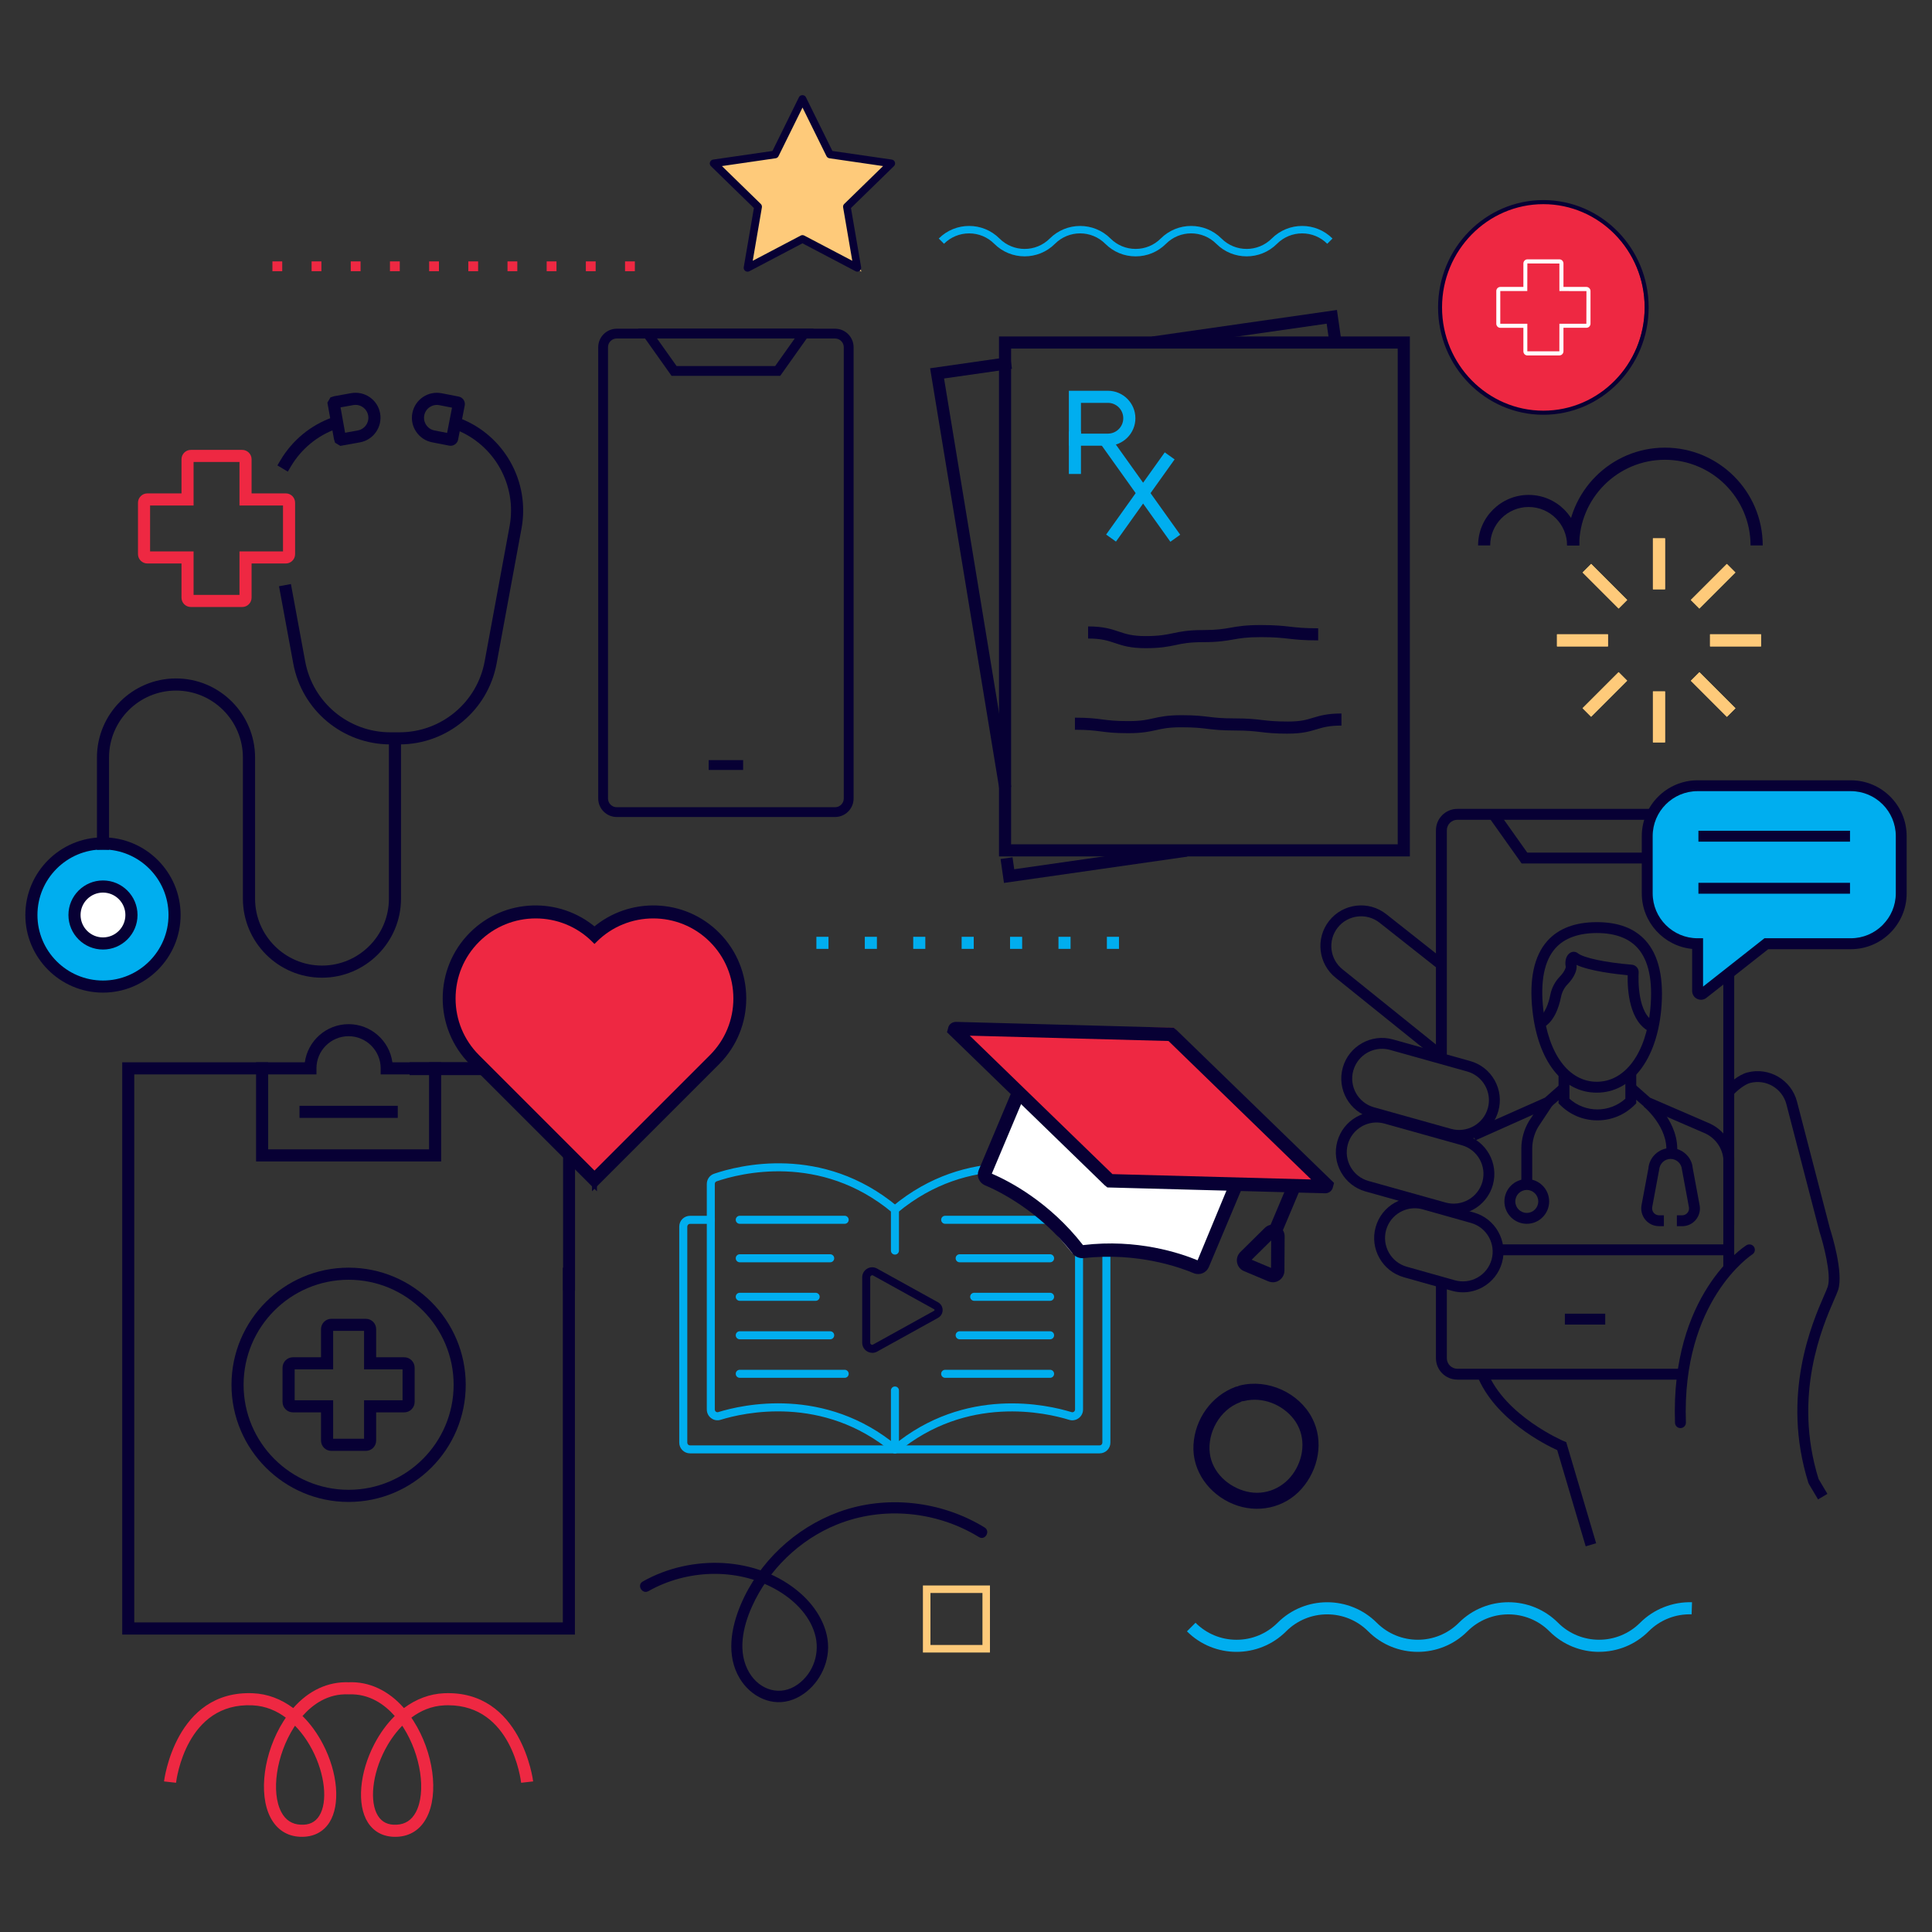 <?xml version="1.0" encoding="UTF-8"?><svg id="a" xmlns="http://www.w3.org/2000/svg" viewBox="0 0 500 500"><rect x="0" y="0" width="500" height="500" fill="#333333" stroke="none"/><defs><style>.b,.c{fill:#070034;}.b,.d{stroke:#070034;stroke-miterlimit:10;stroke-width:1.27px;}.e{fill:#00aeef;}.f,.d{fill:#ee2842;}.g{fill:#fff;}.h{fill:#feca7a;}</style></defs><path class="e" d="m293.9,66.35c-2.97,0-5.76-1.16-7.86-3.26-3.59-3.59-9.42-3.59-13.01,0-4.33,4.34-11.39,4.34-15.72,0-1.74-1.74-4.05-2.69-6.5-2.69s-4.77.96-6.5,2.69l-1.36-1.36c4.33-4.34,11.39-4.34,15.72,0,3.59,3.59,9.42,3.59,13.01,0,4.33-4.33,11.39-4.34,15.72,0,1.74,1.74,4.05,2.69,6.5,2.69s4.77-.96,6.5-2.69c4.33-4.34,11.39-4.34,15.72,0,3.59,3.59,9.42,3.59,13.01,0,4.34-4.34,11.38-4.34,15.72,0l-1.36,1.36c-1.74-1.74-4.05-2.69-6.5-2.69s-4.77.96-6.5,2.69c-4.33,4.34-11.39,4.34-15.72,0-3.59-3.59-9.42-3.59-13.01,0-2.1,2.1-4.89,3.26-7.86,3.26Z"/><ellipse class="f" cx="399.16" cy="79.56" rx="26.48" ry="26.99"/><circle class="e" cx="27.58" cy="237.13" r="18.39"/><circle class="g" cx="26.41" cy="236.76" r="7.24"/><path class="f" d="m70.5,67.65h2.54v2.54h-2.54v-2.54Zm10.14,0h2.54v2.54h-2.54v-2.54Zm10.14,0h2.54v2.54h-2.54v-2.54Zm10.14,0h2.54v2.54h-2.54v-2.54Zm10.14,0h2.54v2.54h-2.54v-2.54Zm10.14,0h2.54v2.54h-2.54v-2.54Zm10.14,0h2.54v2.54h-2.54v-2.54Zm10.14,0h2.54v2.54h-2.54v-2.54Zm10.14,0h2.54v2.54h-2.54v-2.54Zm10.14,0h2.54v2.54h-2.54v-2.54Z"/><path class="c" d="m148.81,423.02H31.63v-148.1h47.26c.77-5.57,5.56-9.87,11.33-9.87s10.57,4.3,11.33,9.87h33.84v3.13h-36.87v-1.57c0-4.58-3.73-8.31-8.31-8.31s-8.31,3.73-8.31,8.31v1.57h-47.15v141.83h110.91v-91.81h3.13v94.94Z"/><polygon class="c" points="114.17 300.58 66.27 300.58 66.27 274.92 69.4 274.92 69.4 297.45 111.04 297.45 111.04 274.92 114.17 274.92 114.17 300.58"/><rect class="c" x="77.51" y="286.18" width="25.43" height="3.13"/><rect class="c" x="106.01" y="274.92" width="42.8" height="3.32"/><rect class="c" x="117.73" y="302.9" width="59.06" height="3.09" transform="translate(451.72 157.18) rotate(90)"/><path class="c" d="m90.22,388.7c-16.71,0-30.31-13.6-30.31-30.31s13.6-30.32,30.31-30.32,30.31,13.6,30.31,30.32-13.6,30.31-30.31,30.31Zm0-57.5c-14.99,0-27.18,12.19-27.18,27.18s12.19,27.18,27.18,27.18,27.18-12.19,27.18-27.18-12.19-27.18-27.18-27.18Z"/><path class="c" d="m94.7,375.48h-8.96c-1.47,0-2.66-1.19-2.66-2.66v-7.3h-7.26c-1.49,0-2.7-1.21-2.7-2.7v-8.86c0-1.49,1.21-2.7,2.7-2.7h7.26v-7.28c0-1.47,1.2-2.68,2.68-2.68h8.91c1.48,0,2.68,1.2,2.68,2.68v7.28h7.26c1.49,0,2.7,1.21,2.7,2.7v8.86c0,1.49-1.21,2.7-2.7,2.7h-7.26v7.3c0,1.47-1.19,2.66-2.66,2.66Zm-8.48-3.13h8v-9.96h9.96v-8h-9.96v-9.96h-8v9.96h-9.96v8h9.96v9.96Z"/><path class="c" d="m26.65,256.89c-11.08,0-20.09-9.01-20.09-20.09s9.01-20.09,20.09-20.09,20.09,9.01,20.09,20.09-9.01,20.09-20.09,20.09Zm0-37.05c-9.35,0-16.96,7.61-16.96,16.96s7.61,16.96,16.96,16.96,16.96-7.61,16.96-16.96-7.61-16.96-16.96-16.96Z"/><path class="c" d="m26.65,245.74c-4.93,0-8.94-4.01-8.94-8.94s4.01-8.94,8.94-8.94,8.94,4.01,8.94,8.94-4.01,8.94-8.94,8.94Zm0-14.74c-3.2,0-5.8,2.6-5.8,5.8s2.6,5.8,5.8,5.8,5.8-2.6,5.8-5.8-2.6-5.8-5.8-5.8Z"/><path class="c" d="m83.32,253.03c-11.28,0-20.46-9.18-20.46-20.46v-36.53c0-9.55-7.77-17.32-17.32-17.32s-17.32,7.77-17.32,17.32v23.9h-3.13v-23.9c0-11.28,9.18-20.46,20.46-20.46s20.46,9.18,20.46,20.46v36.53c0,9.55,7.77,17.32,17.32,17.32s17.32-7.77,17.32-17.32v-41.49h3.13v41.49c0,11.28-9.18,20.46-20.46,20.46Z"/><path class="f" d="m62.7,157.09h-13.32c-1.33,0-2.41-1.08-2.41-2.42v-8.84h-8.83c-1.34,0-2.43-1.09-2.43-2.43v-13.28c0-1.34,1.09-2.43,2.43-2.43h8.83v-8.83c0-1.34,1.09-2.43,2.42-2.43h13.29c1.34,0,2.43,1.09,2.43,2.43v8.83h8.86c1.32,0,2.4,1.08,2.4,2.4v13.34c0,1.32-1.08,2.4-2.4,2.4h-8.86v8.84c0,1.33-1.08,2.42-2.41,2.42Zm-12.6-3.13h11.88v-11.26h11.26v-11.88h-11.26v-11.26h-11.88v11.26h-11.26v11.88h11.26v11.26Zm23.87-23.14h.03-.03Z"/><path class="c" d="m88.09,115.4l-1.37-.81-.28-.9-1.71-9.49.81-1.37.9-.28,4.42-.8c1.7-.3,3.42.07,4.84,1.05,1.42.99,2.37,2.46,2.67,4.17.63,3.51-1.71,6.88-5.22,7.51l-5.06.91Zm.04-9.97l1.18,6.56,3.28-.59c1.81-.33,3.02-2.06,2.69-3.87-.16-.88-.65-1.64-1.38-2.15s-1.62-.7-2.49-.54l-3.28.59Z"/><path class="c" d="m116.63,115.37c-.12,0-.25-.01-.38-.04l-4.41-.86c-1.7-.33-3.16-1.3-4.13-2.73-.97-1.43-1.32-3.16-.99-4.85.33-1.69,1.3-3.16,2.73-4.13,1.43-.97,3.15-1.31,4.85-.99l4.41.86c1.07.21,1.77,1.25,1.56,2.31l-1.71,8.82c-.18.94-1.01,1.6-1.94,1.6Zm-3.56-10.58c-.66,0-1.3.2-1.86.57-.74.5-1.24,1.25-1.41,2.13-.17.88.01,1.76.51,2.5.5.74,1.25,1.24,2.13,1.41h0l3.27.64,1.27-6.54-3.27-.64c-.22-.04-.43-.06-.65-.06Z"/><path class="c" d="m103.38,192.65h-2.35c-12.33,0-22.89-8.8-25.13-20.92l-3.69-20.01,3.08-.57,3.69,20.01c1.96,10.64,11.24,18.36,22.05,18.36h2.35c10.82,0,20.09-7.72,22.05-18.36l6.45-34.98c1.96-10.6-3.92-21.12-13.96-25l-1.46-.56,1.13-2.92,1.46.56c11.45,4.42,18.15,16.4,15.92,28.49l-6.45,34.98c-2.24,12.12-12.81,20.92-25.13,20.92Z"/><path class="c" d="m74.48,122.05l-2.69-1.6.8-1.35c3.07-5.18,7.87-9.12,13.5-11.1l1.48-.52,1.04,2.96-1.48.52c-4.94,1.74-9.15,5.2-11.84,9.74l-.8,1.35Z"/><path class="c" d="m364.87,221.64h-106.33V87.08h106.33v134.56Zm-103.2-3.13h100.06V90.21h-100.06v128.29Z"/><path class="e" d="m286.73,115.35h-10.11v-14.22h10.11c3.92,0,7.11,3.19,7.11,7.11s-3.19,7.11-7.11,7.11Zm-6.98-3.13h6.98c2.19,0,3.97-1.78,3.97-3.98s-1.78-3.98-3.97-3.98h-6.98v7.95Z"/><rect class="e" x="276.62" y="111.65" width="3.13" height="11.01"/><rect class="e" x="293.58" y="111.11" width="3.13" height="31.05" transform="translate(-18.66 195.01) rotate(-35.51)"/><rect class="e" x="282.08" y="127.07" width="26.13" height="3.13" transform="translate(19.01 294.2) rotate(-54.5)"/><path class="c" d="m296.47,167.75c-3.97,0-5.99-.68-7.93-1.33-1.79-.6-3.48-1.17-6.94-1.17v-3.13c3.97,0,5.99.68,7.93,1.33,1.79.6,3.48,1.17,6.94,1.17s5.29-.36,7.12-.75c1.91-.4,3.88-.81,7.76-.81,3.59,0,5.33-.3,7.18-.63,1.9-.33,3.86-.67,7.72-.67s5.75.22,7.62.43c1.87.21,3.63.41,7.27.41v3.13c-3.81,0-5.75-.22-7.62-.43-1.87-.21-3.63-.41-7.27-.41s-5.33.3-7.18.63c-1.9.33-3.86.67-7.72.67-3.56,0-5.29.36-7.12.75-1.91.4-3.88.81-7.76.81Z"/><path class="c" d="m333.36,189.87c-3.54,0-5.35-.21-7.09-.42-1.73-.2-3.36-.4-6.72-.4-3.54,0-5.35-.22-7.09-.43-1.73-.21-3.36-.4-6.71-.4s-4.87.35-6.55.73c-1.78.39-3.61.8-7.23.8s-5.35-.23-7.09-.46c-1.72-.22-3.35-.43-6.69-.43v-3.13c3.55,0,5.35.23,7.09.46,1.72.22,3.35.43,6.69.43s4.87-.35,6.55-.73c1.78-.39,3.61-.8,7.23-.8s5.35.22,7.09.43c1.73.21,3.36.4,6.71.4,3.55,0,5.35.21,7.09.42,1.73.2,3.36.39,6.72.39s4.79-.47,6.45-.97c1.81-.54,3.67-1.11,7.36-1.11v3.13c-3.22,0-4.79.47-6.45.97-1.81.54-3.67,1.11-7.36,1.11Z"/><polygon class="c" points="259.83 228.5 258.94 222.31 262.04 221.87 262.48 224.96 306.83 218.6 307.28 221.7 259.83 228.5"/><polygon class="c" points="298.53 90.19 298.09 87.09 346 80.22 347.27 89.06 344.16 89.5 343.34 83.77 298.53 90.19"/><polygon class="c" points="258.62 204.17 240.71 95.31 261.44 92.34 261.89 95.44 244.32 97.95 261.71 203.66 258.62 204.17"/><path class="e" d="m289.59,245.57h-3.13v-3.13h3.13v3.13Zm-12.53,0h-3.13v-3.13h3.13v3.13Zm-12.53,0h-3.13v-3.13h3.13v3.13Zm-12.53,0h-3.13v-3.13h3.13v3.13Zm-12.53,0h-3.13v-3.13h3.13v3.13Zm-12.53,0h-3.13v-3.13h3.13v3.13Zm-12.53,0h-3.13v-3.13h3.13v3.13Z"/><rect class="h" x="427.78" y="139.32" width="3.13" height="13.19"/><rect class="h" x="427.78" y="178.94" width="3.13" height="13.19"/><rect class="h" x="427.78" y="139.32" width="3.13" height="13.19"/><rect class="h" x="427.78" y="178.94" width="3.13" height="13.19"/><rect class="h" x="442.56" y="164.16" width="13.19" height="3.13"/><rect class="h" x="402.95" y="164.16" width="13.19" height="3.13"/><rect class="h" x="442.56" y="164.16" width="13.19" height="3.13"/><rect class="h" x="402.95" y="164.16" width="13.19" height="3.13"/><rect class="h" x="436.76" y="150.15" width="13.19" height="3.13" transform="translate(22.57 357.94) rotate(-45)"/><rect class="h" x="408.75" y="178.16" width="13.19" height="3.13" transform="translate(-5.44 346.33) rotate(-45)"/><rect class="h" x="436.76" y="150.15" width="13.19" height="3.13" transform="translate(22.57 357.94) rotate(-45)"/><rect class="h" x="408.75" y="178.16" width="13.19" height="3.13" transform="translate(-5.44 346.33) rotate(-45)"/><rect class="h" x="441.79" y="173.14" width="3.13" height="13.19" transform="translate(2.74 366.07) rotate(-44.99)"/><rect class="h" x="413.78" y="145.12" width="3.13" height="13.19" transform="translate(14.34 338.06) rotate(-44.99)"/><rect class="h" x="441.79" y="173.14" width="3.13" height="13.19" transform="translate(2.74 366.07) rotate(-44.99)"/><rect class="h" x="413.78" y="145.12" width="3.13" height="13.19" transform="translate(14.34 338.06) rotate(-44.99)"/><path class="c" d="m167.82,411.78c9.89-5.59,22.72-6.1,32.76-.56,4.54,2.51,8.75,6.44,10.28,11.53,1.46,4.85-.24,10.19-4.41,13.18-4.44,3.18-9.83,1.51-12.54-3.05-3.15-5.3-1.65-11.9.74-17.19,4.28-9.45,12.26-17.2,21.88-21.11,11.96-4.86,25.87-3.51,36.83,3.22,1.59.97,3.04-1.52,1.46-2.49-11.18-6.86-25.43-8.52-37.8-3.99-11.25,4.12-20.66,12.95-25.33,24-2.52,5.97-3.78,13.16-.27,19.02,2.85,4.77,8.45,7.57,13.85,5.48,5.02-1.94,8.56-7.1,9-12.4.49-5.81-2.88-11.38-7.11-15.08-11.07-9.71-28.31-10.12-40.81-3.05-1.62.91-.16,3.41,1.46,2.49h0Z"/><path class="h" d="m256.2,427.67h-17.35v-17.35h17.35v17.35Zm-15.4-1.95h13.46v-13.46h-13.46v13.46Z"/><path class="c" d="m456.17,141.16h-3.13c0-12.23-9.95-22.17-22.17-22.17s-22.17,9.95-22.17,22.17h-3.13c0-13.95,11.35-25.31,25.31-25.31s25.31,11.35,25.31,25.31Z"/><path class="c" d="m408.69,141.16h-3.13c0-5.49-4.46-9.95-9.95-9.95s-9.95,4.46-9.95,9.95h-3.13c0-7.21,5.87-13.08,13.08-13.08s13.09,5.87,13.09,13.08Z"/><path class="e" d="m413.84,427.5c-4.65,0-9.3-1.77-12.84-5.31-5.86-5.86-15.39-5.85-21.24,0-7.08,7.08-18.59,7.08-25.67,0-5.86-5.86-15.38-5.86-21.24,0-7.08,7.08-18.59,7.08-25.67,0l2.22-2.22c2.84,2.84,6.61,4.4,10.62,4.4s7.78-1.56,10.62-4.4c7.08-7.08,18.59-7.08,25.67,0,5.86,5.86,15.38,5.86,21.24,0,7.08-7.08,18.59-7.09,25.67,0,5.86,5.86,15.38,5.86,21.24,0,3.53-3.54,8.42-5.46,13.43-5.31l-.1,3.13c-4.15-.13-8.14,1.42-11.11,4.39-3.54,3.54-8.19,5.31-12.84,5.31Z"/><path class="f" d="m102.27,475.37c-3.08,0-5.52-1.29-7.08-3.74-2.88-4.53-2.18-12.85,1.68-20.25,1.49-2.85,3.28-5.3,5.29-7.28-2.56-2.9-6.49-5.82-11.87-5.6-5.5-.28-9.44,2.7-12,5.6,2.01,1.98,3.8,4.43,5.29,7.28,3.86,7.4,4.55,15.72,1.68,20.25-1.64,2.58-4.29,3.86-7.57,3.73-3.4-.14-6.05-1.86-7.68-4.97-3.21-6.15-1.76-16.89,3.37-24.97.19-.31.39-.6.59-.89-2.31-1.73-5.17-3.04-8.61-3.19-17.14-.84-19.7,19.19-19.8,20.04l-3.11-.35c.03-.24,2.92-23.69,23.04-22.82,3.72.16,7.26,1.49,10.4,3.84,3.99-4.56,8.99-6.88,14.39-6.68,5.23-.22,10.27,2.12,14.26,6.68,3.13-2.34,6.68-3.68,10.4-3.84,20.02-.85,23.02,22.58,23.04,22.82l-3.11.35c-.1-.84-2.49-20.06-18.89-20.06-.3,0-.6,0-.91.02-3.44.14-6.3,1.45-8.61,3.19.2.29.4.59.59.89,5.14,8.08,6.59,18.82,3.37,24.97-1.62,3.11-4.28,4.83-7.68,4.97-.16,0-.32,0-.48,0Zm-25.93-28.75c-.11.16-.21.32-.31.48-4.51,7.1-5.93,16.69-3.24,21.84,1.09,2.09,2.78,3.19,5.03,3.29,2.19.12,3.76-.65,4.79-2.28,2.27-3.57,1.51-10.77-1.81-17.12-.79-1.52-2.26-3.97-4.45-6.21Zm27.75,0c-2.19,2.25-3.66,4.69-4.45,6.21-3.32,6.35-4.08,13.55-1.81,17.12,1.03,1.63,2.63,2.4,4.79,2.28,2.25-.09,3.94-1.2,5.03-3.29,2.69-5.15,1.27-14.74-3.24-21.84-.1-.16-.2-.32-.32-.48Z"/><path class="c" d="m399.42,107.34c-15.03,0-27.25-12.46-27.25-27.78s12.22-27.78,27.25-27.78,27.25,12.46,27.25,27.78-12.22,27.78-27.25,27.78Zm0-54.5c-14.46,0-26.22,11.99-26.22,26.72s11.76,26.72,26.22,26.72,26.21-11.99,26.21-26.72-11.76-26.72-26.21-26.72Z"/><path class="g" d="m403.57,91.99h-8.28c-.58,0-1.04-.48-1.04-1.07v-6.08h-5.97c-.57,0-1.04-.47-1.04-1.06v-8.46c0-.58.47-1.06,1.04-1.06h5.97v-6.07c0-.59.47-1.07,1.05-1.07h8.27c.58,0,1.05.48,1.05,1.07v6.07h5.95c.58,0,1.05.48,1.05,1.07v8.43c0,.59-.47,1.07-1.05,1.07h-5.95v6.08c0,.59-.47,1.07-1.04,1.07Zm-15.3-17.19v8.99s7,0,7,0v7.13h8.29s.01-7.13.01-7.13h6.98l.02-8.45-7-.02v-7.12l-8.29-.02-.02,7.14h-7v-.53Z"/><path class="b" d="m153.85,303.82l-30.32-30.32c-4.04-4.04-6.26-9.4-6.26-15.11s2.22-11.07,6.26-15.11c8.33-8.33,21.89-8.33,30.22,0l.1.1v-2.81c-9.21-7.86-23.09-7.47-31.79,1.24-9.14,9.14-9.14,24.02,0,33.17l31.79,31.79v-2.95Z"/><path class="b" d="m153.85,303.82l30.32-30.32c4.04-4.04,6.26-9.4,6.26-15.11,0-5.71-2.22-11.07-6.26-15.11-8.33-8.33-21.89-8.33-30.22,0l-.1.1v-2.81c9.21-7.86,23.09-7.47,31.79,1.24,9.14,9.14,9.14,24.02,0,33.17l-31.79,31.79v-2.95Z"/><path class="d" d="m153.95,243.3l-.1.1-.1-.1c-8.33-8.33-21.89-8.33-30.22,0-4.04,4.04-6.26,9.4-6.26,15.11s2.22,11.07,6.26,15.11l30.32,30.32,30.32-30.32c4.04-4.04,6.26-9.4,6.26-15.11s-2.22-11.07-6.26-15.11c-8.33-8.33-21.89-8.33-30.22,0Z"/><path class="e" d="m231.61,376.13c-.23,0-.47-.08-.66-.24-18.02-15.04-38.57-10.27-44.44-8.45-.85.27-1.75.12-2.46-.42-.72-.53-1.13-1.35-1.13-2.25v-58.36c0-1.19.75-2.26,1.87-2.64,6.21-2.13,27.97-7.81,47.49,8.48.44.37.5,1.02.13,1.46-.37.44-1.02.5-1.46.13-18.69-15.59-39.54-10.15-45.49-8.11-.29.1-.47.36-.47.68v58.36c0,.23.11.44.29.58.1.07.33.2.62.1,6.12-1.9,27.56-6.87,46.38,8.84.44.37.5,1.02.13,1.46-.2.25-.5.37-.8.37Z"/><path class="e" d="m231.61,376.13c-.3,0-.59-.13-.8-.37-.37-.44-.31-1.09.13-1.46,18.82-15.71,40.25-10.73,46.37-8.84.29.09.52-.03.62-.11.19-.14.29-.35.29-.58v-58.36c0-.31-.18-.58-.47-.67-5.95-2.04-26.8-7.49-45.49,8.11-.44.37-1.1.31-1.46-.13-.37-.44-.31-1.09.13-1.46,19.52-16.29,41.28-10.61,47.49-8.48,1.12.39,1.87,1.45,1.87,2.64v58.36c0,.9-.41,1.72-1.14,2.25-.72.53-1.62.68-2.47.42-5.87-1.82-26.42-6.59-44.43,8.45-.19.16-.43.24-.66.24Z"/><path class="e" d="m284.58,376.13h-106c-1.54,0-2.79-1.25-2.79-2.78v-55.92c0-1.54,1.25-2.78,2.79-2.78h5.37c.57,0,1.04.46,1.04,1.04s-.46,1.04-1.04,1.04h-5.37c-.39,0-.71.32-.71.71v55.92c0,.39.32.71.71.71h106c.39,0,.71-.32.71-.71v-55.92c0-.39-.32-.71-.71-.71h-5.31c-.57,0-1.04-.46-1.04-1.04s.46-1.04,1.04-1.04h5.31c1.54,0,2.79,1.25,2.79,2.78v55.92c0,1.54-1.25,2.78-2.79,2.78Z"/><path class="e" d="m231.61,324.69c-.57,0-1.04-.46-1.04-1.04v-10.61c0-.57.46-1.04,1.04-1.04s1.04.46,1.04,1.04v10.61c0,.57-.46,1.04-1.04,1.04Z"/><path class="e" d="m231.61,375.02c-.57,0-1.04-.46-1.04-1.04v-14.12c0-.57.46-1.04,1.04-1.04s1.04.46,1.04,1.04v14.12c0,.57-.46,1.04-1.04,1.04Z"/><path class="c" d="m225.72,350.1c-.47,0-.94-.13-1.35-.39-.77-.48-1.23-1.3-1.23-2.2v-16.94c0-.91.46-1.73,1.23-2.21.77-.48,1.71-.52,2.52-.11l15.83,8.76c.74.37,1.23,1.16,1.23,2.04s-.49,1.66-1.27,2.06l-15.75,8.72c-.39.2-.8.29-1.21.29Zm.02-20.06c-.12,0-.22.05-.28.09-.07.04-.25.18-.25.44v16.94c0,.25.15.38.24.44.07.05.27.14.5.02l15.75-8.72c.12-.06.16-.13.16-.22s-.04-.16-.12-.2l-15.83-8.76c-.06-.03-.12-.04-.18-.04Z"/><path class="e" d="m218.6,316.72h-27.15c-.57,0-1.04-.46-1.04-1.04s.46-1.04,1.04-1.04h27.15c.57,0,1.04.46,1.04,1.04s-.46,1.04-1.04,1.04Z"/><path class="e" d="m214.85,326.68h-23.4c-.57,0-1.04-.46-1.04-1.04s.46-1.04,1.04-1.04h23.4c.57,0,1.04.46,1.04,1.04s-.46,1.04-1.04,1.04Z"/><path class="e" d="m211.09,336.65h-19.64c-.57,0-1.04-.46-1.04-1.04s.46-1.04,1.04-1.04h19.64c.57,0,1.04.46,1.04,1.04s-.46,1.04-1.04,1.04Z"/><path class="e" d="m214.85,346.61h-23.4c-.57,0-1.04-.46-1.04-1.04s.46-1.04,1.04-1.04h23.4c.57,0,1.04.46,1.04,1.04s-.46,1.04-1.04,1.04Z"/><path class="e" d="m218.6,356.58h-27.15c-.57,0-1.04-.46-1.04-1.04s.46-1.04,1.04-1.04h27.15c.57,0,1.04.46,1.04,1.04s-.46,1.04-1.04,1.04Z"/><path class="e" d="m271.76,316.72h-27.15c-.57,0-1.04-.46-1.04-1.04s.46-1.04,1.04-1.04h27.15c.57,0,1.04.46,1.04,1.04s-.46,1.04-1.04,1.04Z"/><path class="e" d="m271.76,326.68h-23.4c-.57,0-1.04-.46-1.04-1.04s.46-1.04,1.04-1.04h23.4c.57,0,1.04.46,1.04,1.04s-.46,1.04-1.04,1.04Z"/><path class="e" d="m271.76,336.65h-19.64c-.57,0-1.04-.46-1.04-1.04s.46-1.04,1.04-1.04h19.64c.57,0,1.04.46,1.04,1.04s-.46,1.04-1.04,1.04Z"/><path class="e" d="m271.76,346.61h-23.4c-.57,0-1.04-.46-1.04-1.04s.46-1.04,1.04-1.04h23.4c.57,0,1.04.46,1.04,1.04s-.46,1.04-1.04,1.04Z"/><path class="e" d="m271.76,356.58h-27.15c-.57,0-1.04-.46-1.04-1.04s.46-1.04,1.04-1.04h27.15c.57,0,1.04.46,1.04,1.04s-.46,1.04-1.04,1.04Z"/><polygon class="h" points="207.68 25.55 214.5 40.04 230.64 42.56 218.89 53.32 222.91 70.31 207.68 61.11 193.59 69.28 196.67 53.81 184.48 41.79 200.78 40.42 207.68 25.55"/><path class="c" d="m221.89,70.31c-.16,0-.32-.04-.46-.11l-13.75-7.23-13.75,7.23c-.33.18-.74.15-1.05-.08-.31-.22-.46-.6-.4-.97l2.63-15.31-11.12-10.84c-.27-.26-.37-.66-.25-1.02.12-.36.43-.62.8-.68l15.37-2.23,6.87-13.93c.33-.68,1.45-.68,1.78,0l6.87,13.93,15.37,2.23c.38.05.69.32.8.68.12.36.02.76-.25,1.02l-11.12,10.84,2.63,15.31c.06.37-.09.75-.4.97-.17.13-.38.19-.59.19Zm-14.21-9.46c.16,0,.32.04.46.11l12.43,6.53-2.37-13.83c-.06-.32.05-.65.29-.88l10.05-9.8-13.89-2.02c-.32-.05-.6-.25-.75-.54l-6.21-12.59-6.21,12.59c-.14.29-.42.5-.75.54l-13.89,2.02,10.05,9.8c.23.23.34.56.29.88l-2.37,13.83,12.42-6.53c.15-.08.3-.11.46-.11Z"/><path class="c" d="m321.99,362.58c4.71-1.17,9.86.87,12.81,4.66,3.13,4.01,2.86,9.44.21,13.61-2.67,4.2-7.51,6.34-12.38,5.16-4.73-1.15-8.9-4.92-9.53-9.89-.69-5.38,2.62-11.27,7.75-13.18,2.49-.93,1.41-4.96-1.11-4.02-6.27,2.34-10.51,8.37-10.87,15.03-.37,6.81,4.08,12.74,10.23,15.28,6.18,2.56,13.31,1.12,17.77-3.95,4.38-4.99,5.83-12.29,2.7-18.3-3.43-6.59-11.5-10.2-18.68-8.42-2.61.65-1.5,4.67,1.11,4.02h0Z"/><path class="c" d="m216.11,211.44h-56.49c-2.65,0-4.8-2.15-4.8-4.8v-116.77c0-2.65,2.15-4.8,4.8-4.8h56.49c2.65,0,4.8,2.15,4.8,4.8v21.54h-2.54v-21.54c0-1.25-1.02-2.27-2.27-2.27h-56.49c-1.25,0-2.26,1.02-2.26,2.27v116.77c0,1.25,1.02,2.27,2.26,2.27h56.49c1.25,0,2.27-1.02,2.27-2.27v-100.68l2.54.86v99.82c0,2.65-2.15,4.8-4.8,4.8Z"/><rect class="c" x="183.4" y="196.72" width="8.92" height="2.54"/><path class="c" d="m201.92,97.27h-28.12l-8.66-12.21h45.44l-8.66,12.21Zm-26.81-2.54h25.5l5.06-7.13h-35.63l5.06,7.13Z"/><polygon class="e" points="438.24 244.78 439.55 257.55 455.48 244.78 458.24 243.26 481.4 243.26 486.46 240.5 490.34 235.79 493.28 230.48 492.14 217.92 490.34 210.65 487.11 205.95 482.41 203.35 476.49 202.21 441.36 203.03 433.58 204.42 428.29 209.47 426.76 216.45 426.76 229.88 428.29 237.25 433.25 242.12 438.24 244.78"/><path class="c" d="m445.99,317.02h2.82s0-17.41,0-17.41c-.49-4.19-3.14-7.61-6.91-9.1l-14.87-6.43-4.26-3.76-1.87,2.11,4.8,4.14,15.12,6.54c2.85,1.13,4.81,3.67,5.18,6.67v17.25Z"/><polygon class="c" points="381.84 295.13 401.55 286.33 405.54 282.81 403.67 280.69 399.84 284.07 380.71 292.56 381.84 295.13"/><path class="c" d="m434.01,298.67c.83-8.21-6.55-14.24-6.86-14.49l-1.77,2.19c.06.05,6.49,5.34,5.83,12.02l2.8.28Z"/><path class="c" d="m429.36,317.34h1.25s0-2.82,0-2.82h-1.25c-.53,0-1.03-.24-1.38-.65-.34-.41-.48-.95-.39-1.47l1.79-9.62c.14-1.66,1.43-2.85,2.96-2.85s2.82,1.19,2.94,2.71l1.81,9.78c.1.52-.04,1.05-.38,1.46-.34.4-.83.64-1.36.64h-1.38s0,2.82,0,2.82h1.38c1.37,0,2.65-.6,3.53-1.66.87-1.05,1.23-2.42.98-3.77l-1.79-9.64c-.22-2.83-2.75-5.16-5.73-5.16s-5.51,2.33-5.74,5.3l-1.77,9.47c-.25,1.35.11,2.73.98,3.79s2.17,1.66,3.54,1.66Z"/><path class="c" d="m393.72,307.02h2.82s0-9.71,0-9.71c0-1.99.53-3.94,1.53-5.64l3.72-5.62-2.35-1.56-3.76,5.68c-1.3,2.2-1.96,4.65-1.96,7.14v9.71Z"/><path class="c" d="m389.34,310.93c0-3.19,2.6-5.79,5.79-5.79s5.79,2.59,5.79,5.79c0,3.19-2.59,5.79-5.79,5.79s-5.79-2.59-5.79-5.79Zm2.82,0c0,1.64,1.33,2.97,2.97,2.97s2.97-1.33,2.97-2.97-1.33-2.97-2.97-2.97-2.97,1.33-2.97,2.97Z"/><path class="c" d="m421.25,252.39c-3.09-.29-9.73-1.06-13.25-2.67.24,1.35-.65,3.3-2.29,4.99-.87.89-1.47,2.03-1.72,3.29-.58,2.89-1.89,6.64-4.86,8.06l-1.22-2.54c2.02-.97,2.94-4.22,3.31-6.07.36-1.8,1.22-3.43,2.46-4.7,1.2-1.23,1.55-2.3,1.54-2.51-.32-1.57.14-3.04,1.14-3.65.64-.39,1.41-.35,1.97.1,1.51,1.21,7.13,2.41,13.97,2.97,1.06.09,1.84.98,1.78,2.04-.09,1.79-.32,10.83,4.28,12.86l-1.13,2.58c-5.64-2.48-6.07-11.06-5.99-14.74Zm.83.07h0,0Zm-.8-.91h0s0,0,0,0Z"/><path class="c" d="m396.6,261.54h0c-.89-8.11.41-14.19,3.88-18.06,2.87-3.2,7.17-4.83,12.77-4.83s9.74,1.59,12.6,4.74c3.48,3.84,4.84,9.93,4.05,18.13-1.26,12.91-7.79,21.26-16.65,21.26s-15.2-8.14-16.65-21.24Zm5.97-16.18c-2.91,3.25-3.98,8.59-3.17,15.87,1.27,11.55,6.58,18.73,13.85,18.73,7.3,0,12.74-7.34,13.84-18.71.72-7.37-.4-12.74-3.33-15.96-2.3-2.53-5.84-3.82-10.51-3.82s-8.36,1.31-10.67,3.89Z"/><path class="c" d="m413.41,289.95c3.64,0,7.06-1.42,9.64-4l.41-.41v-7.98s-2.82,0-2.82,0v6.79c-4.1,3.69-10.37,3.69-14.47,0v-6.54s-2.82,0-2.82,0v7.73s.41.41.41.41c2.58,2.58,6,4,9.64,4Z"/><path class="c" d="m372.15,274.37l1.77-2.2-26.44-21.28c-3.35-2.64-3.91-7.5-1.28-10.83,2.63-3.33,7.49-3.9,10.82-1.27l15.14,11.96,1.74-2.21-15.14-11.96c-4.55-3.6-11.18-2.82-14.78,1.73-3.6,4.55-2.82,11.18,1.74,14.78l26.43,21.27Z"/><path class="c" d="m410.38,400.19l2.7-.8-7.74-26.16-.62-.26c-.15-.06-15.23-6.51-19.81-18.01l-2.62,1.05c4.53,11.35,17.66,17.89,20.72,19.29l7.37,24.9Z"/><path class="c" d="m470.51,388.05l2.42-1.44-2.29-3.86c-6.73-21.65,1.06-39.55,4-46.31.48-1.11.85-1.97,1.05-2.54,1.5-4.51-1.72-14.79-2.1-15.94l-8.53-32.87c-1.46-5.62-7.22-9-12.83-7.54-2.37.62-4.81,2.84-5.89,4.06l2.11,1.86c1.13-1.28,3.08-2.83,4.48-3.2,4.12-1.07,8.33,1.41,9.39,5.52l8.56,32.95c.96,2.98,3.16,11.18,2.13,14.26-.17.52-.51,1.3-.95,2.31-3.06,7.03-11.19,25.71-4.06,48.43l.13.3,2.38,4Z"/><rect class="c" x="388.67" y="322.04" width="58.58" height="2.82"/><path class="c" d="m373.38,313.94l-19.98-5.59c-5.59-1.56-8.86-7.38-7.3-12.96.76-2.71,2.52-4.96,4.97-6.34,2.45-1.38,5.29-1.72,8-.96l19.98,5.59c5.59,1.56,8.86,7.38,7.3,12.97-1.3,4.64-5.54,7.69-10.14,7.69-.93,0-1.88-.12-2.83-.39Zm-20.92-22.44c-1.79,1.01-3.09,2.66-3.64,4.64-1.14,4.09,1.25,8.35,5.34,9.49l19.98,5.59c4.09,1.14,8.35-1.26,9.5-5.35,1.14-4.09-1.25-8.35-5.34-9.49l-19.98-5.59c-.69-.19-1.39-.29-2.09-.29-1.31,0-2.6.34-3.77.99Z"/><path class="c" d="m375.74,334.05l-12.43-3.5c-5.58-1.57-8.86-7.4-7.29-12.98.76-2.71,2.52-4.95,4.97-6.33,2.45-1.38,5.3-1.72,7.99-.95l12.46,3.51c5.57,1.57,8.84,7.39,7.28,12.96-.76,2.71-2.53,4.96-4.98,6.34-1.59.89-3.35,1.35-5.13,1.35-.96,0-1.92-.13-2.87-.4Zm-13.37-20.36c-1.79,1.01-3.08,2.65-3.64,4.63-1.14,4.09,1.25,8.36,5.35,9.51l12.43,3.5c1.98.56,4.07.31,5.86-.7,1.8-1.01,3.09-2.66,3.65-4.64,1.14-4.08-1.25-8.34-5.33-9.49l-12.46-3.51c-.69-.2-1.4-.29-2.1-.29-1.3,0-2.59.33-3.75.99Z"/><path class="c" d="m374.79,294.86l-19.98-5.59c-5.59-1.56-8.86-7.38-7.3-12.97,1.56-5.58,7.38-8.86,12.97-7.3l19.98,5.59c2.71.76,4.96,2.52,6.34,4.97,1.38,2.45,1.72,5.29.96,8-1.3,4.64-5.54,7.69-10.14,7.69-.94,0-1.88-.13-2.83-.39Zm-24.56-17.8c-1.14,4.09,1.25,8.35,5.34,9.5l19.98,5.59c4.09,1.14,8.35-1.26,9.5-5.35,1.14-4.09-1.25-8.35-5.34-9.5l-19.98-5.59c-.69-.19-1.39-.28-2.07-.28-3.37,0-6.47,2.23-7.42,5.63Z"/><path class="c" d="m434.9,369.59h.05c.78-.03,1.39-.68,1.36-1.46-1.12-31.54,17.01-43.38,17.19-43.49.66-.42.85-1.29.44-1.94-.42-.66-1.29-.84-1.95-.44-.8.51-19.67,12.83-18.5,45.97.03.76.65,1.36,1.41,1.36Z"/><path class="c" d="m439.21,258.5c-.79-.38-1.28-1.17-1.28-2.04v-10.88c-7.31-.71-13.04-6.89-13.04-14.38v-14.81c0-7.97,6.48-14.45,14.45-14.45h39.65c7.97,0,14.45,6.48,14.45,14.45v14.81c0,7.97-6.48,14.45-14.45,14.45h-21.38s-16,12.6-16,12.6c-.41.32-.91.49-1.4.49-.34,0-.68-.08-1-.23Zm.13-53.75c-6.42,0-11.63,5.22-11.63,11.63v14.81c0,6.41,5.22,11.63,11.63,11.63h1.41v12.51s15.89-12.51,15.89-12.51h22.35c6.41,0,11.64-5.22,11.64-11.63v-14.81c0-6.42-5.22-11.63-11.64-11.63h-39.65Z"/><path class="c" d="m371.62,273.27h2.82s0-58.39,0-58.39c0-1.5,1.22-2.72,2.72-2.72h50.42s0-2.82,0-2.82h-50.42c-3.06,0-5.54,2.49-5.54,5.54v58.39Z"/><rect class="c" x="445.99" y="251.89" width="2.82" height="76.4"/><path class="c" d="m377.16,357.05h58.34s0-2.82,0-2.82h-58.34c-1.5,0-2.72-1.22-2.72-2.73v-20.62s-2.82,0-2.82,0v20.62c0,3.06,2.48,5.54,5.54,5.54Z"/><rect class="c" x="404.99" y="339.98" width="10.44" height="2.82"/><polygon class="c" points="393.8 223.47 425.9 223.47 425.9 220.65 395.25 220.65 387.65 209.93 385.35 211.56 393.8 223.47"/><rect class="c" x="439.55" y="215" width="39.23" height="2.82"/><rect class="c" x="439.55" y="228.47" width="39.23" height="2.82"/><polygon class="f" points="247.49 265.49 303.74 265.98 342.81 306.27 288 304.89 247.49 265.49"/><polygon class="g" points="264.06 281.6 255.44 305.25 267.85 312.81 277.54 324.36 288.03 323.52 303.25 325.65 310.68 327.97 320.1 307.41 288 304.89 264.06 281.6"/><path class="c" d="m342.97,308.82h-.06l-56.33-1.51-.69-.56-40.81-39.61.39-1.43c.33-.78,1.05-1.23,1.93-1.25l56.35,1.51.69.56,40.81,39.61-.39,1.43c-.32.77-1.06,1.25-1.88,1.25Zm-1.01-1.02s.01,0,.01.01h-.01Zm-54.06-3.94l51.42,1.38-36.91-35.83-51.43-1.38,36.92,35.83Z"/><path class="c" d="m310.06,329.72c-.4,0-.8-.08-1.18-.24-3.1-1.31-14.29-5.49-28.39-3.88-1.16.11-2.25-.35-2.95-1.24-8.72-11.21-19.52-16.31-22.62-17.6-.74-.31-1.32-.89-1.63-1.64-.31-.75-.3-1.58.01-2.33l8.72-20.71,3.21,1.35-8.55,20.31c4.49,1.93,14.9,7.31,23.6,18.49,14.01-1.7,25.21,2.09,29.65,3.93l8.44-20.36,3.21,1.35-8.72,20.72c-.32.76-.91,1.34-1.66,1.64-.36.15-.75.22-1.13.22Z"/><path class="c" d="m329.4,331.84c-.4,0-.8-.08-1.18-.24l-6.28-2.64c-.93-.39-1.6-1.22-1.79-2.21-.19-.99.13-2.01.85-2.72l6.32-6.24c.87-.86,2.17-1.11,3.29-.63,1.13.48,1.85,1.57,1.85,2.8l-.05,8.89c0,1.02-.52,1.95-1.36,2.51-.5.33-1.08.5-1.66.5Zm-5.47-5.82l5.01,2.11.04-7.1-5.05,4.99Z"/><rect class="c" x="326" y="311.07" width="12.88" height="3.48" transform="translate(-84.93 497.65) rotate(-67.14)"/></svg>